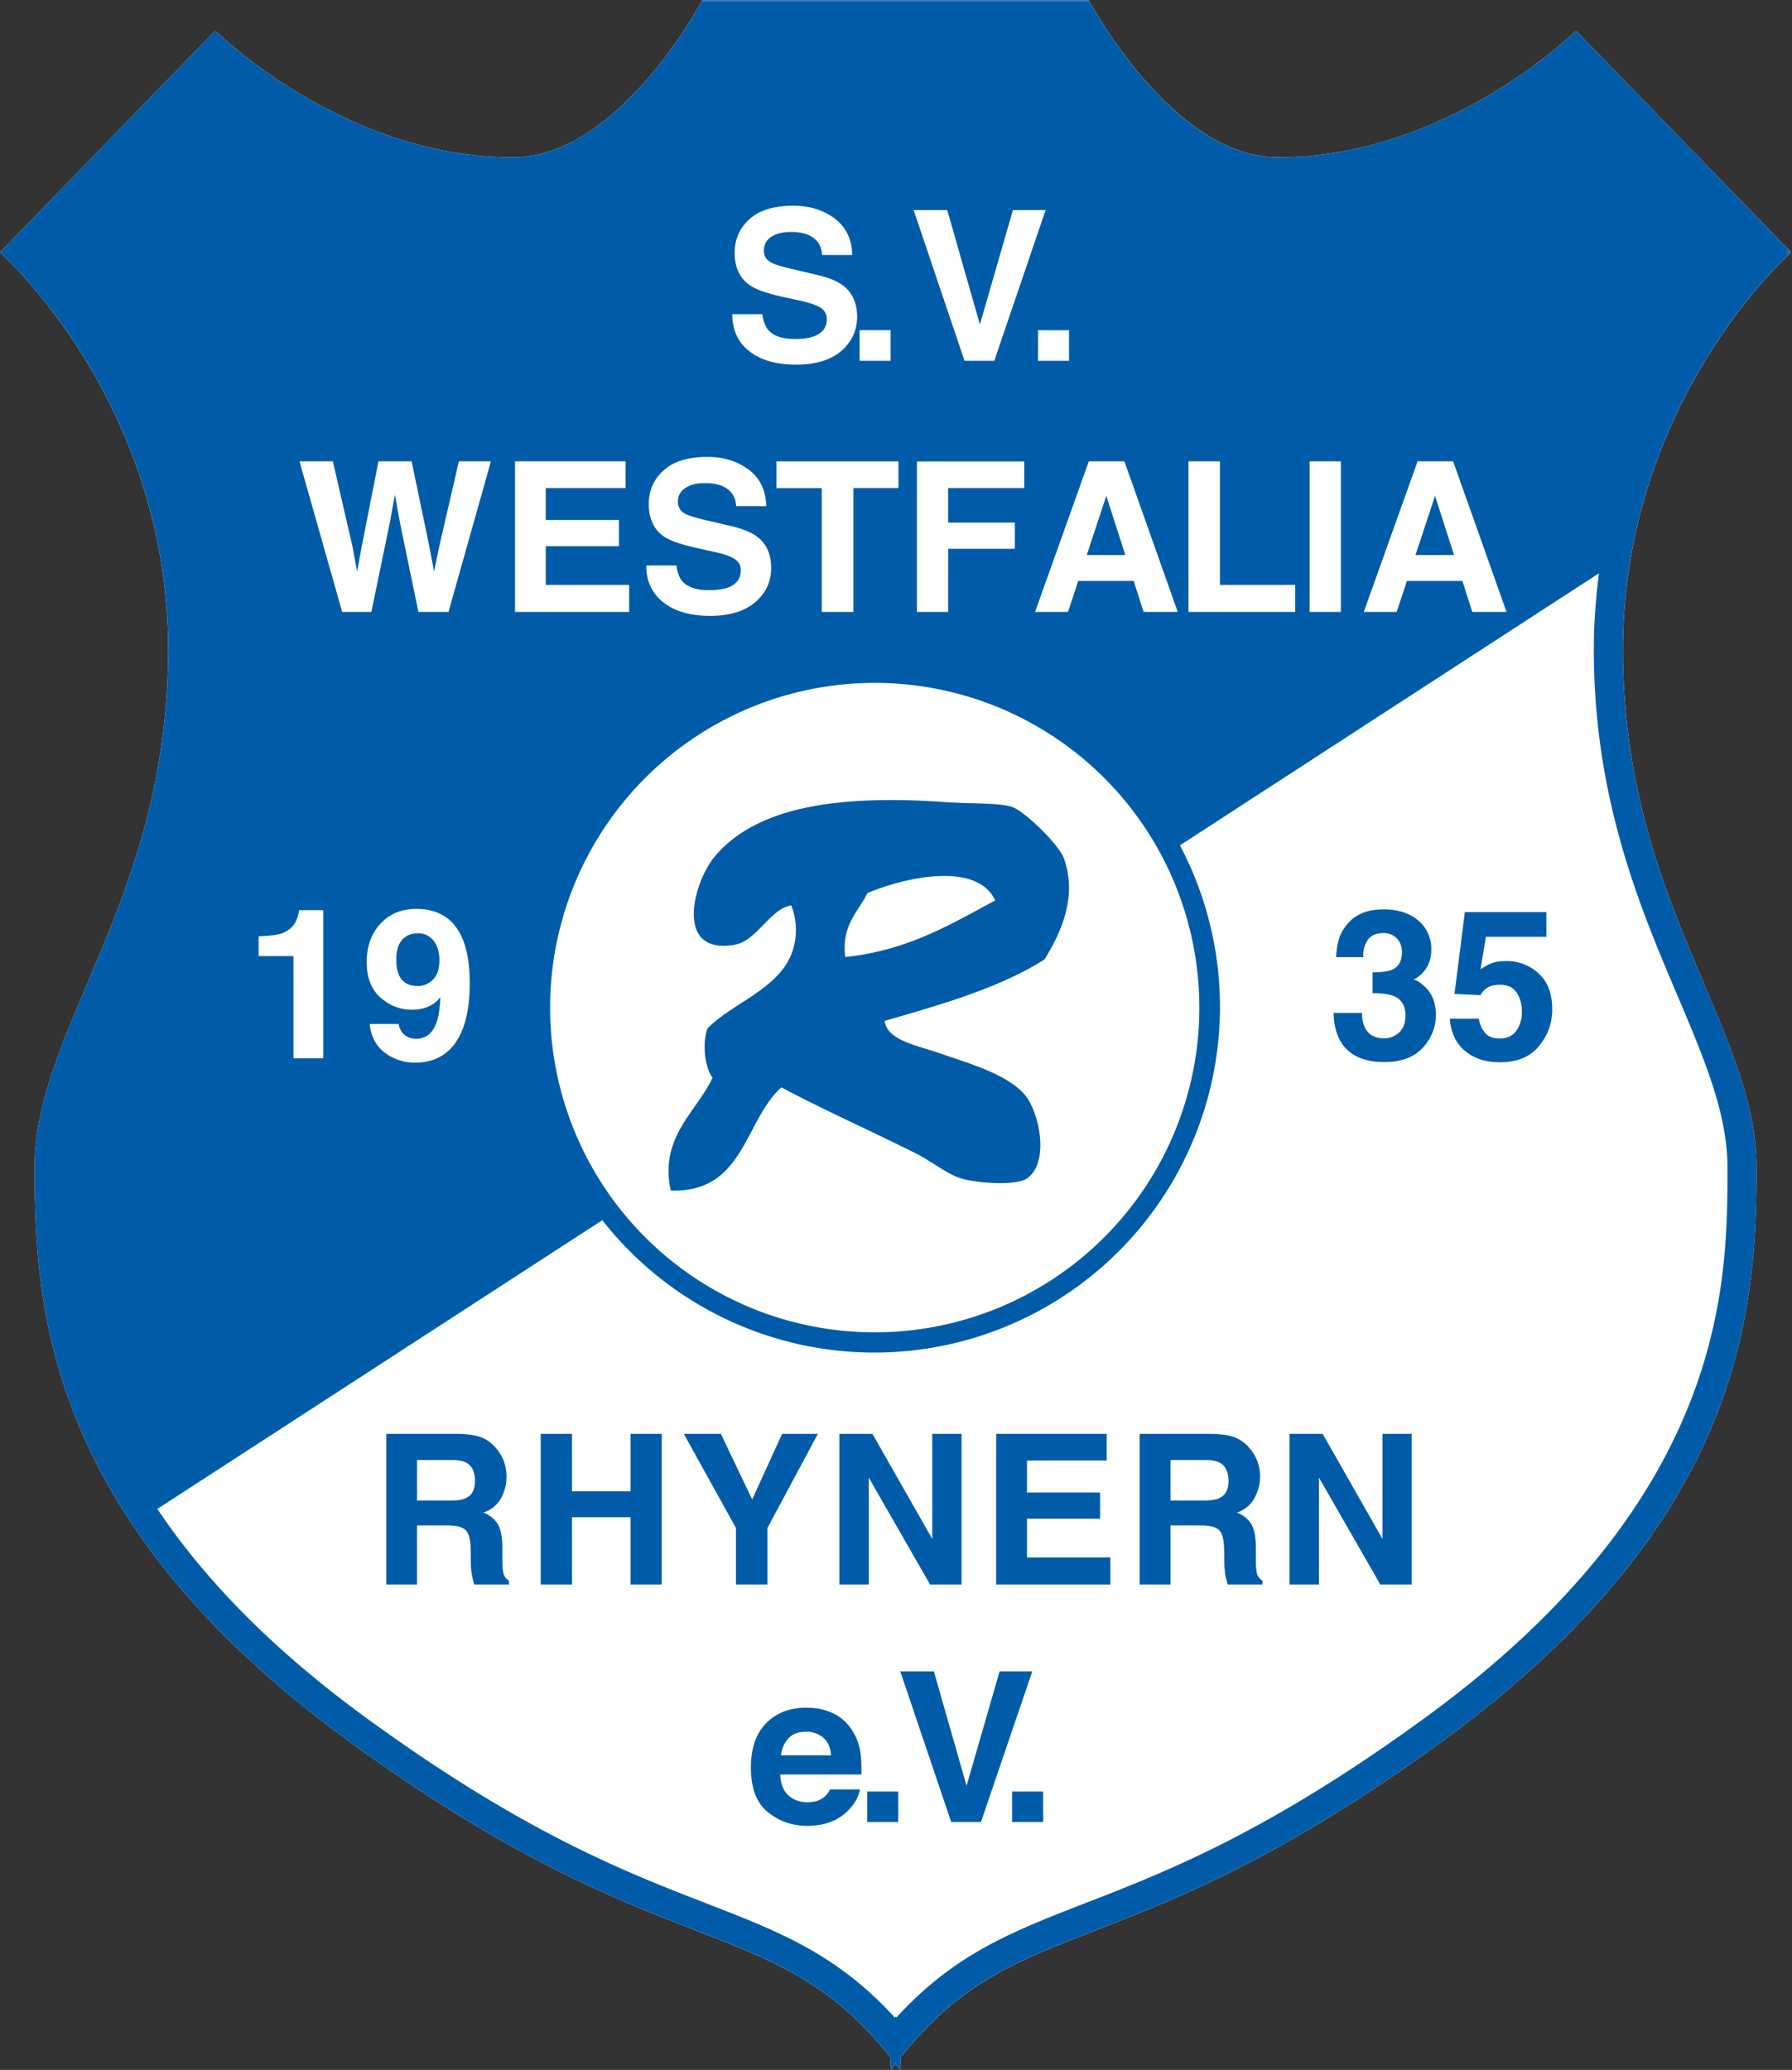 <svg xmlns="http://www.w3.org/2000/svg" width="433" height="500" fill="none"><rect width="100%" height="100%" fill="#333333" stroke="none"/><mask id="a" width="433" height="500" x="0" y="0" maskUnits="userSpaceOnUse" style="mask-type:luminance"><path fill="#fff" d="M0 0h432.79v500H0V0Z"/></mask><g mask="url(#a)"><path fill="#fff" fill-rule="evenodd" d="m432.79 60.96-52-53.57s-30.73 30.63-71.98 30.63C283.13 38.02 263.07 0 263.07 0h-93.35s-20.05 38.02-45.76 38.02C82.73 38.02 52 7.4 52 7.4L0 60.96s40.64 35.72 40.64 96.07c0 60.34-32.27 91.13-32.27 125 0 33.87 2.86 85.3 75.9 138.55 76.58 55.83 101.95 40.13 130.83 76.3l.16 3.14c.38-.52.75-1.02 1.13-1.5.39.48.76.98 1.14 1.5l.16-3.14c28.88-36.17 54.24-20.47 130.84-76.3 73.03-53.25 75.89-104.68 75.89-138.55 0-33.87-32.27-64.66-32.27-125 0-60.35 40.64-96.07 40.64-96.07Z" clip-rule="evenodd"/></g><path fill="#005CA8" fill-rule="evenodd" d="M209.6 215.73c-2.27 4.68-6.28 7.6-5.37 15.45 15.1-1.57 25.4-7.88 36.25-13.67-4.6-9.82-22.83-5.22-30.88-1.78Zm4.15 30.9c.62 4.66 7.8 5.9 13.06 7.71 7.1 2.46 16.55 5.11 20.8 10.1 3.47 4.08 6.12 16.25.58 20.2-2.63 1.86-12.17 1.17-16.03 0-3.34-1.02-7.03-4.1-10.7-5.94-10.15-5.12-22.7-10.71-32.66-16.04-9.05 8.18-8.94 25.5-26.72 24.93-2.84-12.97 6.29-19 10.1-27.3-1.85-2.24-2.59-8.36-1.2-11.88 5.65-5.9 16.77-9.34 20.2-17.82a16.12 16.12 0 0 0 0-11.89c-5.12.82-8.26 8.56-13.66 9.52-14.68 2.58-10.08-15.1-4.75-21.4 10.88-12.87 32.39-14.68 55.82-13.06 6.36.44 13 .12 16.04 1.2 2.9.99 11.26 8.99 12.47 12.46 2.66 7.58.84 15.44-4.74 24.36-10.9 6.9-24.82 10.82-38.61 14.84Z" clip-rule="evenodd"/><path fill="#005CA8" d="M329.1 244.66c0 1.44.24 2.62.7 3.56.86 1.73 2.4 2.59 4.65 2.59 1.4 0 2.6-.47 3.62-1.4 1.03-.97 1.53-2.33 1.53-4.1 0-2.36-.94-3.93-2.85-4.71-1.09-.45-2.78-.68-5.11-.68v-5.02c2.28-.04 3.86-.25 4.77-.68 1.55-.7 2.34-2.09 2.34-4.19 0-1.37-.4-2.47-1.2-3.33a4.34 4.34 0 0 0-3.37-1.3c-1.65 0-2.86.53-3.65 1.59a6.66 6.66 0 0 0-1.12 4.22h-6.56c.06-1.78.36-3.48.91-5.06.57-1.4 1.48-2.7 2.71-3.89a9.54 9.54 0 0 1 3.28-1.92c1.26-.43 2.81-.66 4.67-.66 3.4 0 6.18.9 8.26 2.66a8.83 8.83 0 0 1 3.16 7.1c0 2.12-.63 3.9-1.9 5.35-.77.9-1.6 1.51-2.45 1.85.64 0 1.55.56 2.76 1.66 1.78 1.66 2.7 3.94 2.7 6.8 0 3.04-1.06 5.7-3.16 7.99-2.09 2.3-5.19 3.46-9.3 3.46-5.06 0-8.6-1.66-10.57-4.98-1.03-1.76-1.6-4.06-1.7-6.9h6.89ZM357.33 246.07a6.84 6.84 0 0 0 1.6 3.54c.78.84 1.94 1.25 3.46 1.25 1.73 0 3.06-.6 3.97-1.83a7.6 7.6 0 0 0 1.37-4.64c0-1.83-.43-3.36-1.28-4.63-.85-1.25-2.2-1.89-4-1.89-.85 0-1.6.1-2.22.32a4.55 4.55 0 0 0-2.5 2.2l-6.28-.3 2.5-19.77h19.7v5.97h-14.61l-1.3 7.84c1.1-.71 1.94-1.18 2.55-1.4 1.01-.4 2.26-.58 3.72-.58 2.97 0 5.54.98 7.75 2.98 2.2 2 3.3 4.9 3.3 8.7a13.5 13.5 0 0 1-3.2 8.85c-2.1 2.62-5.27 3.92-9.5 3.92-3.41 0-6.2-.93-8.38-2.75-2.2-1.83-3.4-4.41-3.66-7.78h7ZM100.76 352.68v9.78h8.2c1.62 0 2.83-.2 3.65-.6 1.45-.69 2.16-2.04 2.16-4.09 0-2.2-.7-3.69-2.09-4.44-.78-.44-1.96-.65-3.53-.65h-8.39Zm15.72-5.39a8.93 8.93 0 0 1 3.4 2.55c.79.93 1.4 1.94 1.84 3.07a10.88 10.88 0 0 1-.62 8.93 7.32 7.32 0 0 1-4.34 3.54 6.68 6.68 0 0 1 3.57 2.87c.71 1.25 1.05 3.13 1.05 5.7v2.44c0 1.66.07 2.78.2 3.39.2.92.67 1.62 1.4 2.06v.91h-8.39a18.19 18.19 0 0 1-.82-5.08l-.04-3.38c-.03-2.32-.42-3.87-1.2-4.65-.77-.77-2.22-1.16-4.34-1.16h-7.43v14.27h-7.43v-36.38h17.41c2.5.05 4.4.35 5.74.92ZM130.65 382.75v-36.38h7.55v13.88h14.15v-13.88h7.55v36.38h-7.55V366.5H138.2v16.25h-7.55ZM188.98 346.37h8.63l-12.17 22.73v13.65h-7.61V369.1l-12.6-22.73h8.96l7.56 15.84 7.23-15.84ZM202.83 346.37h7.98l14.45 25.37v-25.37h7.08v36.38h-7.61l-14.81-25.82v25.82h-7.1v-36.38ZM267.4 352.8h-19.26v7.73h17.67v6.33h-17.67v9.35h20.15v6.54h-27.58v-36.38h26.69v6.43ZM282.83 352.68v9.78h8.18c1.62 0 2.85-.2 3.67-.6 1.43-.69 2.16-2.04 2.16-4.09 0-2.2-.72-3.69-2.1-4.44-.77-.44-1.95-.65-3.52-.65h-8.39Zm15.72-5.39a9.07 9.07 0 0 1 3.4 2.55 10.28 10.28 0 0 1 2.51 6.9c0 1.73-.44 3.42-1.32 5.1a7.33 7.33 0 0 1-4.3 3.54 6.69 6.69 0 0 1 3.56 2.87c.69 1.25 1.05 3.13 1.05 5.7v2.44c0 1.66.05 2.78.2 3.39a3 3 0 0 0 1.4 2.06v.91h-8.4c-.22-.8-.38-1.46-.5-1.94-.19-1.02-.3-2.07-.31-3.14l-.05-3.38c-.04-2.32-.43-3.87-1.2-4.65-.78-.77-2.23-1.16-4.33-1.16h-7.43v14.27h-7.45v-36.38h17.43c2.48.05 4.4.35 5.74.92ZM311.6 346.37h8l14.44 25.37v-25.37h7.08v36.38h-7.6l-14.82-25.82v25.82h-7.1v-36.38ZM190.57 419.85a7.2 7.2 0 0 0-1.87 4.17h12.11c-.12-1.87-.75-3.3-1.87-4.26a6.18 6.18 0 0 0-4.17-1.44c-1.8 0-3.2.5-4.2 1.53Zm10.53-6.08c1.87.84 3.42 2.16 4.65 3.98 1.1 1.6 1.82 3.45 2.14 5.56.2 1.24.27 3.02.25 5.34h-19.62c.12 2.71 1.05 4.6 2.81 5.69a7.13 7.13 0 0 0 3.89 1.01c1.6 0 2.9-.43 3.9-1.23a5.94 5.94 0 0 0 1.46-1.87h7.18c-.2 1.6-1.07 3.23-2.62 4.87-2.4 2.61-5.79 3.93-10.12 3.93-3.58 0-6.73-1.1-9.48-3.31-2.74-2.21-4.1-5.81-4.1-10.78 0-4.65 1.24-8.23 3.71-10.73 2.46-2.48 5.67-3.72 9.62-3.72 2.34 0 4.46.4 6.33 1.26ZM209.54 432.76h7.49v7.38h-7.49v-7.38ZM241.53 403.74h7.9l-12.4 36.39h-7.19l-12.31-36.39h8.12l7.9 27.64 7.98-27.64ZM244.57 432.76h7.49v7.38h-7.49v-7.38Z"/><mask id="b" width="433" height="500" x="0" y="0" maskUnits="userSpaceOnUse" style="mask-type:luminance"><path fill="#fff" d="M0 0h432.79v500H0V0Z"/></mask><g mask="url(#b)"><path fill="#005CA8" fill-rule="evenodd" d="m267.31 119.76-4.72 14.32h9.32l-4.6-14.32Zm137.97 120.63c6.5 15.32 12.13 28.56 12.13 41.64 0 27.83 0 79.65-73.02 132.87-37.99 27.7-62.61 37.26-82.39 44.92-17.35 6.74-31.41 12.19-45.37 27.5l-.17-.24-.24.29c-13.98-15.35-28.06-20.8-45.43-27.55-19.8-7.66-44.4-17.21-82.4-44.92-23.58-17.2-39.55-34.25-50.37-50.4l107.52-69.75a83.52 83.52 0 0 0 139.57-90.55l101.25-65.72c-.77 5.9-1.24 12.09-1.24 18.53 0 35.95 11.18 62.25 20.16 83.38Zm-342.8-14.22c2.22-.1 3.79-.23 4.66-.45a6.44 6.44 0 0 0 3.46-1.87c.6-.64 1.07-1.5 1.37-2.56.2-.65.27-1.13.27-1.43h5.88v35.8h-7.2v-24.7h-8.43v-4.8Zm41.88 16.55a9.37 9.37 0 0 1-4.86 1.18c-2.85 0-5.37-.98-7.58-2.94-2.2-1.98-3.31-4.81-3.31-8.5 0-3.85 1.1-6.95 3.33-9.34 2.21-2.37 5.08-3.56 8.63-3.56 5.45 0 9.17 2.4 11.2 7.23 1.16 2.73 1.73 6.33 1.73 10.8 0 4.33-.55 7.95-1.65 10.83-2.1 5.5-5.97 8.27-11.6 8.27-2.7 0-5.1-.8-7.24-2.39-2.14-1.58-3.37-3.9-3.69-6.95h7.02c.16 1.06.6 1.91 1.34 2.57.73.66 1.67 1 2.89 1 2.31 0 3.95-1.28 4.88-3.85.52-1.43.84-3.5.96-6.2a7.57 7.57 0 0 1-2.05 1.85ZM80.43 111.44l4.8 20.84 1.05 5.8 1.05-5.69 4.11-20.95h8.02l4.33 20.82 1.1 5.81 1.13-5.57 4.85-21.06h7.75l-10.25 36.38h-7.27l-4.4-21.27-1.28-7.04-1.29 7.04-4.4 21.27h-7.05l-10.32-36.38h8.07Zm44.01 0h26.7v6.45h-19.27v7.71h17.68v6.33h-17.68v9.35h20.16v6.54h-27.59v-36.38Zm52.98 23.53c-1.07-.66-2.76-1.23-5.06-1.7l-3.94-.88c-3.87-.85-6.54-1.78-7.98-2.78-2.46-1.67-3.67-4.31-3.67-7.88 0-3.26 1.19-5.96 3.6-8.12 2.38-2.16 5.91-3.24 10.56-3.24 3.89 0 7.18 1.01 9.93 3.04 2.74 2.03 4.18 5 4.3 8.86h-7.3a5.18 5.18 0 0 0-2.94-4.67c-1.2-.6-2.7-.9-4.52-.9-2 0-3.62.38-4.81 1.19a3.73 3.73 0 0 0-1.79 3.3c0 1.3.6 2.25 1.77 2.92.76.42 2.37.92 4.83 1.5l6.4 1.5c2.8.67 4.88 1.54 6.28 2.64 2.18 1.71 3.25 4.19 3.25 7.43 0 3.33-1.27 6.1-3.85 8.29-2.57 2.19-6.2 3.3-10.89 3.3-4.8 0-8.57-1.1-11.31-3.27-2.75-2.15-4.12-5.13-4.12-8.9h7.27c.23 1.65.7 2.9 1.37 3.72 1.27 1.5 3.42 2.24 6.49 2.24 1.83 0 3.33-.2 4.47-.58 2.16-.75 3.24-2.18 3.24-4.23 0-1.2-.53-2.13-1.58-2.78Zm20.76-60.69c-1.06-.64-2.75-1.2-5.05-1.7l-3.94-.86c-3.88-.86-6.53-1.78-7.98-2.8-2.46-1.67-3.69-4.3-3.69-7.87 0-3.27 1.2-5.97 3.6-8.13 2.4-2.16 5.94-3.22 10.59-3.22 3.86 0 7.18 1.01 9.92 3.04 2.75 2.03 4.19 5 4.31 8.86h-7.3c-.14-2.2-1.1-3.74-2.94-4.67-1.21-.6-2.73-.9-4.53-.9-2.01 0-3.61.38-4.8 1.17a3.8 3.8 0 0 0-1.8 3.31c0 1.3.58 2.26 1.76 2.9.76.45 2.38.93 4.84 1.52l6.38 1.5c2.8.66 4.9 1.55 6.3 2.65 2.16 1.71 3.25 4.19 3.25 7.43 0 3.32-1.28 6.08-3.85 8.29-2.56 2.19-6.2 3.28-10.88 3.28-4.8 0-8.57-1.07-11.32-3.25-2.74-2.15-4.11-5.13-4.11-8.92h7.27c.21 1.67.7 2.9 1.37 3.74 1.26 1.5 3.42 2.24 6.48 2.24 1.84 0 3.32-.2 4.46-.6 2.17-.75 3.26-2.16 3.26-4.2a3.1 3.1 0 0 0-1.6-2.8Zm9.53 5.47h7.48v7.4h-7.48v-7.4Zm9.39 38.14H206.2v29.93h-7.64V117.9h-10.94v-6.45h29.47v6.45Zm11.78-67.14 7.89 27.63 7.98-27.63h7.9l-12.4 36.4h-7.19l-12.3-36.4h8.12Zm29.43 36.4h-7.48v-7.38h7.48v7.38Zm-13.1 39.1v6.32h-16.1v15.25h-7.56v-36.35h25.95v6.42h-18.4v8.35h16.12Zm17.88-14.81h8.6l12.89 36.38h-8.25l-2.4-7.48h-13.4l-2.47 7.48h-7.96l12.99-36.38Zm24.09 0h7.6v29.84h18.18v6.54h-25.78v-36.38Zm29.26 0h7.55v36.38h-7.55v-36.38Zm26.08 0h8.6l12.9 36.38h-8.26l-2.4-7.48h-13.4l-2.48 7.48h-7.95l13-36.38Zm90.27-50.48-52-53.57s-30.73 30.63-71.98 30.63C283.1 38.02 263.07 0 263.07 0h-93.35s-20.05 38.02-45.74 38.02C82.75 38.02 51.99 7.4 51.99 7.4L0 60.96S40.64 96.66 40.64 157c0 60.36-32.27 91.15-32.27 125.02 0 33.87 2.86 85.3 75.9 138.55 76.6 55.83 101.97 40.13 130.83 76.3l.16 3.14c.38-.52.75-1.02 1.13-1.5.37.48.76.98 1.14 1.5l.16-3.14c28.88-36.17 54.24-20.47 130.84-76.3 73.03-53.25 75.89-104.68 75.89-138.55 0-33.87-32.27-64.66-32.27-125.01 0-60.36 40.64-96.06 40.64-96.06ZM100.87 225.44c-1.21 0-2.25.34-3.1 1.01-1.35 1.05-2.01 2.84-2.01 5.35 0 2.12.42 3.72 1.3 4.8.85 1.04 2.17 1.58 3.97 1.58.98 0 1.89-.29 2.74-.86 1.59-1.01 2.4-2.78 2.4-5.29 0-2.03-.47-3.63-1.42-4.81a4.7 4.7 0 0 0-3.88-1.78Zm245.88-105.68-4.73 14.32h9.32l-4.6-14.32ZM289.8 243.4a78.44 78.44 0 1 1-156.88 0 78.44 78.44 0 0 1 156.88 0Z" clip-rule="evenodd"/></g></svg>